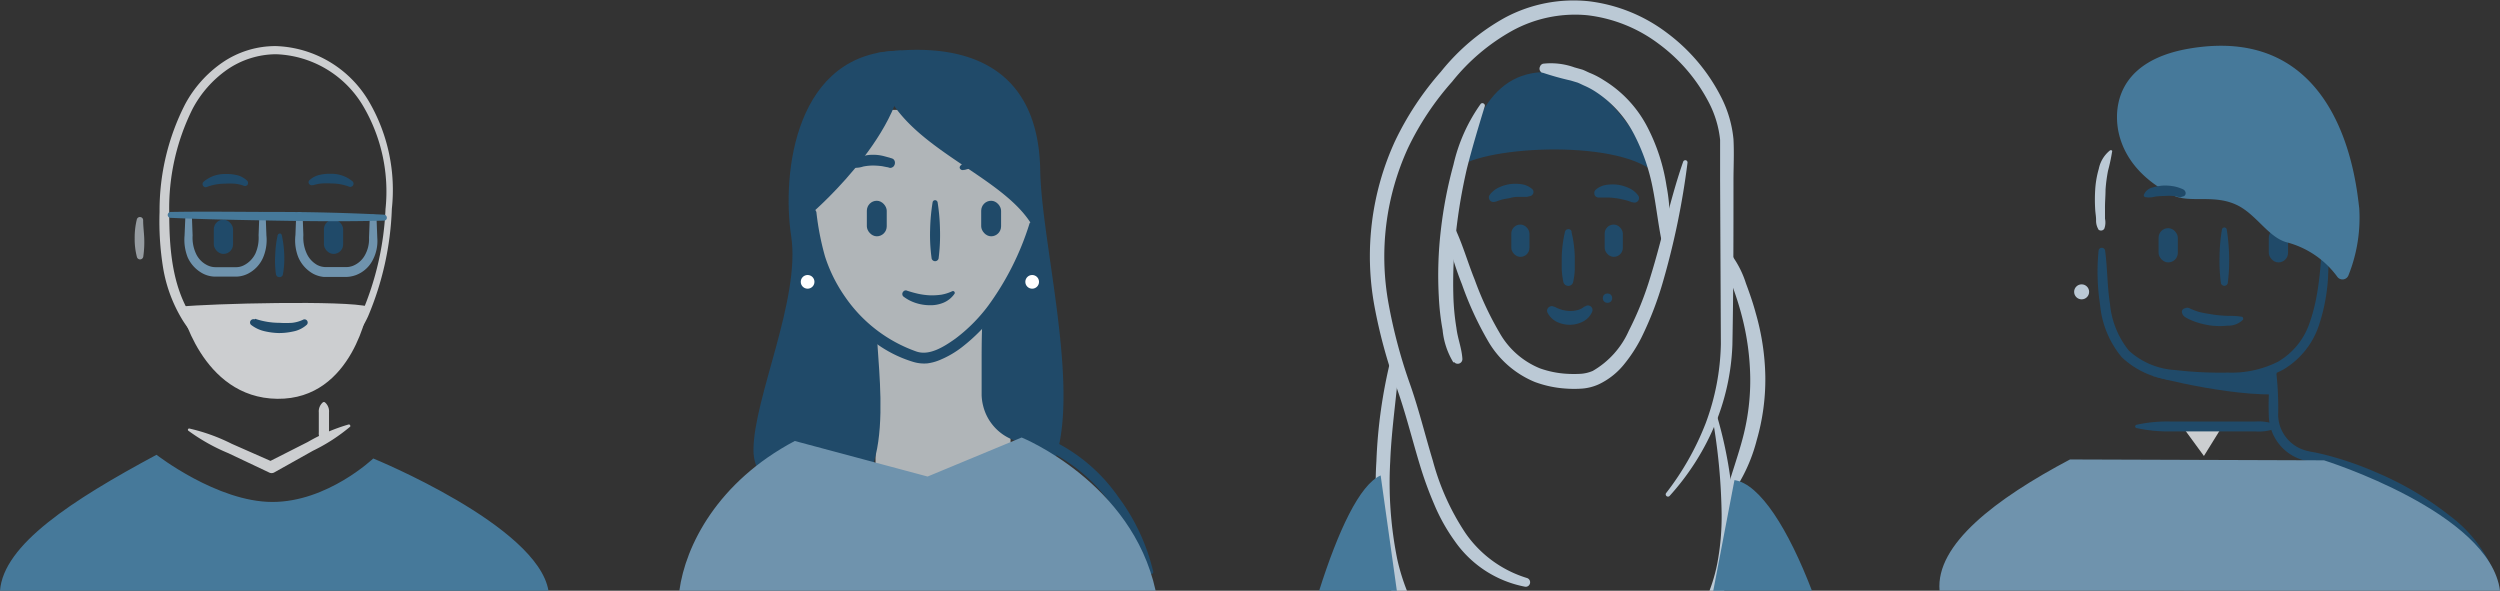 <svg id="Layer_1" data-name="Layer 1" xmlns="http://www.w3.org/2000/svg" viewBox="0 0 230 54.35"><rect x="0" y="0" width="230" height="54.35" fill="#333333" stroke="none"/><defs><style>.cls-1{fill:#204A69}.cls-2{fill:#BBC9D5}.cls-3{fill:#204A69}.cls-4{fill:#B0B5B8}.cls-5{fill:#CCCED0}.cls-6{fill:#46799A}.cls-7{fill:#969CA1}.cls-8{fill:none;stroke:#CCCED0;stroke-linecap:round;stroke-linejoin:round;stroke-width:.88px}.cls-9{fill:#6F93AD}.cls-10{fill:#fff}</style></defs><title>characters</title><path class="cls-1" d="M151 29.16c3.19-2 16.09-2.44 18.47 1.25 0 0-3.5-7.9-8.39-9.63-7.16-1.61-8.71 4.62-10.08 8.38z" transform="translate(-16.68 -13.89)"/><path class="cls-2" d="M150.4 47.25a7 7 0 0 1-1-3 22.87 22.87 0 0 1-.35-3.08 35.84 35.84 0 0 1 .19-6.13 39.61 39.61 0 0 1 1.16-6 15.55 15.55 0 0 1 2.51-5.6.22.22 0 0 1 .3 0 .21.21 0 0 1 .07.22c-.59 1.93-1.15 3.79-1.64 5.72a50.23 50.23 0 0 0-1 5.84 41.89 41.89 0 0 0-.25 5.92 21.87 21.87 0 0 0 .28 2.92c.12 1 .49 1.85.55 2.85a.43.43 0 0 1-.77.28z" transform="translate(-16.68 -13.89)"/><path class="cls-2" d="M157 67.87a10.22 10.22 0 0 1-6.49-4.21 17 17 0 0 1-1.9-3.41 33.87 33.87 0 0 1-1.31-3.61c-.74-2.44-1.32-4.84-2.17-7.2a47.2 47.2 0 0 1-2-7.38A25.37 25.37 0 0 1 145 26.92a27.67 27.67 0 0 1 4.24-6.43 19.86 19.86 0 0 1 5.94-5 13.42 13.42 0 0 1 7.63-1.49 14.85 14.85 0 0 1 7.24 2.92 16.89 16.89 0 0 1 5 5.95 10.72 10.72 0 0 1 1.11 3.83c.07 1.36 0 2.55 0 3.83 0 5 0 10-.1 15.1a21.15 21.15 0 0 1-1.67 7.49 23 23 0 0 1-4.12 6.41.21.21 0 0 1-.32-.26 25.54 25.54 0 0 0 3.66-6.46 22 22 0 0 0 1.39-7.26l-.07-15.07v-3.72a9.55 9.55 0 0 0-1-3.37 15.64 15.64 0 0 0-4.64-5.46 13.52 13.52 0 0 0-6.59-2.64 12.05 12.05 0 0 0-6.9 1.43 18.71 18.71 0 0 0-5.52 4.68 26.15 26.15 0 0 0-4.06 6.1 24 24 0 0 0-1.79 14.34 47.36 47.36 0 0 0 1.9 7.19c.85 2.37 1.45 4.87 2.17 7.24a22.45 22.45 0 0 0 3 6.66 10.67 10.67 0 0 0 5.67 4.14.41.41 0 0 1 .26.52.4.4 0 0 1-.43.28z" transform="translate(-16.68 -13.89)"/><path class="cls-2" d="M176 37.37a9 9 0 0 1 1.31 2.6c.34.91.66 1.83.91 2.77a22.32 22.32 0 0 1 .87 5.81 20.11 20.11 0 0 1-.79 5.83 15.13 15.13 0 0 1-2.49 5.25.2.2 0 0 1-.29 0 .21.21 0 0 1-.08-.22c.51-1.86 1.16-3.6 1.62-5.4a20.74 20.74 0 0 0 .64-5.48 23.8 23.8 0 0 0-.75-5.49c-.23-.9-.51-1.79-.83-2.67a13.43 13.43 0 0 1-.87-2.69.42.42 0 0 1 .38-.47.42.42 0 0 1 .37.16zM158.65 19.75a6.41 6.41 0 0 1 2.88.34l.71.2c.23.08.45.2.68.3a7.41 7.41 0 0 1 1.31.68 10.92 10.92 0 0 1 4 4.29A17.48 17.48 0 0 1 170 31a16.31 16.31 0 0 1 .09 5.66.21.21 0 0 1-.24.17.22.22 0 0 1-.17-.16c-.42-1.84-.59-3.65-.94-5.43a18.21 18.21 0 0 0-1.74-5.02 10.3 10.3 0 0 0-3.45-3.84 7 7 0 0 0-1.14-.62c-.2-.09-.39-.19-.59-.27l-.63-.19a26.31 26.31 0 0 1-2.58-.72h-.07a.42.42 0 0 1-.18-.56.41.41 0 0 1 .29-.27z" transform="translate(-16.68 -13.89)"/><path class="cls-2" d="M150.36 34.52c.84 1.66 1.31 3.42 2 5.12a29.08 29.08 0 0 0 2.27 4.85 7.52 7.52 0 0 0 3.73 3.29 8.88 8.88 0 0 0 2.49.5 10.79 10.79 0 0 0 1.26 0 3.34 3.34 0 0 0 1.11-.27 8 8 0 0 0 3.31-3.69 29.37 29.37 0 0 0 2-5c1.08-3.46 1.78-7.05 3-10.55a.21.21 0 0 1 .27-.13.21.21 0 0 1 .13.23 71 71 0 0 1-2.22 10.81 31 31 0 0 1-2 5.23 13.37 13.37 0 0 1-1.56 2.43 6.65 6.65 0 0 1-2.37 1.9 4.55 4.55 0 0 1-1.54.4 10.36 10.36 0 0 1-1.48 0 10 10 0 0 1-2.88-.61 8.88 8.88 0 0 1-4.36-3.87 30.44 30.44 0 0 1-2.34-5.11 31 31 0 0 1-1.57-5.3.41.41 0 0 1 .35-.48.43.43 0 0 1 .4.25z" transform="translate(-16.68 -13.89)"/><path class="cls-1" d="M161.25 35.21a10.78 10.78 0 0 1 .31 2.31v1.16a6.58 6.58 0 0 1-.15 1.16.45.45 0 0 1-.55.34.47.47 0 0 1-.35-.34 7.67 7.67 0 0 1-.15-1.16v-1.16a11.43 11.43 0 0 1 .3-2.31.32.32 0 0 1 .62 0z" transform="translate(-16.68 -13.89)"/><rect class="cls-3" x="139.04" y="20.66" width="1.67" height="2.97" rx=".83" ry=".83"/><rect class="cls-3" x="147.63" y="20.66" width="1.67" height="2.97" rx=".83" ry=".83"/><path class="cls-1" d="M159.72 42.12a3 3 0 0 0 1.4.38 2.41 2.41 0 0 0 .72-.09 1.56 1.56 0 0 0 .61-.32h.05a.42.42 0 0 1 .66.48 1.82 1.82 0 0 1-.86.91 2.64 2.64 0 0 1-1.18.29 2.77 2.77 0 0 1-1.17-.25 1.94 1.94 0 0 1-.9-.87.41.41 0 0 1 .21-.55.4.4 0 0 1 .37 0zM157.17 32h-.65c-.25 0-.51 0-.77.07s-.51.1-.76.15a4.51 4.51 0 0 0-.68.22h-.07a.42.42 0 0 1-.55-.22.4.4 0 0 1 .05-.41 2.19 2.19 0 0 1 .85-.68 3.76 3.76 0 0 1 1-.3 3.85 3.85 0 0 1 1 0 1.89 1.89 0 0 1 1.06.46.37.37 0 0 1 0 .53.39.39 0 0 1-.24.12zM163.48 31.35a1.89 1.89 0 0 1 1.06-.46 3.85 3.85 0 0 1 1 0 3.76 3.76 0 0 1 1 .3 2.19 2.19 0 0 1 .85.68.41.41 0 0 1-.09.58.43.43 0 0 1-.41.05h-.07a4.51 4.51 0 0 0-.68-.22c-.25-.05-.5-.12-.76-.15s-.52-.07-.77-.07h-.91a.38.38 0 0 1-.34-.41.36.36 0 0 1 .12-.3z" transform="translate(-16.68 -13.89)"/><circle class="cls-1" cx="147.89" cy="27.43" r=".43"/><path class="cls-4" d="M80.55 28.19h12.42v17.86H80.55z"/><path class="cls-4" d="M110.2 24c3.19 7 2.75 22.9-8.33 22.9S90 31 93.15 24" transform="translate(-16.68 -13.89)"/><path class="cls-5" d="M33.31 42.1c2.64-.28 15.25-.6 17.25 0 0 0-1.34 8.56-8.37 8.48s-8.88-8.48-8.88-8.48z" transform="translate(-16.68 -13.89)"/><path class="cls-6" d="M93.46 53l-2.64 1.45.45-20.17a13.07 13.07 0 0 0 6.08 10.08l-.15 2.71A7.2 7.2 0 0 1 93.46 53z" transform="translate(-16.68 -13.89)"/><rect class="cls-3" x="19.67" y="20.21" width="1.77" height="3.15" rx=".88" ry=".88"/><path class="cls-1" d="M42.61 35.55a9.84 9.84 0 0 1 .22 1.79 8.3 8.3 0 0 1-.12 1.79.32.32 0 0 1-.39.25.31.31 0 0 1-.25-.25 8.3 8.3 0 0 1-.07-1.79 9.84 9.84 0 0 1 .22-1.79.22.22 0 0 1 .27-.17.23.23 0 0 1 .12.17z" transform="translate(-16.68 -13.89)"/><rect class="cls-3" x="29.8" y="20.21" width="1.77" height="3.15" rx=".88" ry=".88"/><path class="cls-1" d="M40.16 43.22a7 7 0 0 0 2.23.37 8.93 8.93 0 0 0 1.16 0 3.18 3.18 0 0 0 1-.28.29.29 0 0 1 .4.11.29.29 0 0 1-.06.36 2.6 2.6 0 0 1-1.26.61 5.84 5.84 0 0 1-1.31.14 6.44 6.44 0 0 1-1.31-.17 3.15 3.15 0 0 1-1.24-.59.3.3 0 0 1 0-.42.32.32 0 0 1 .33-.08zM45.12 30.5a2 2 0 0 1 1-.53 4 4 0 0 1 1-.09 3 3 0 0 1 2 .7.29.29 0 0 1 0 .41.3.3 0 0 1-.33.07 4.59 4.59 0 0 0-1.64-.29 6.12 6.12 0 0 0-.86 0 3.1 3.1 0 0 0-.76.15h-.08a.3.3 0 0 1-.37-.18.28.28 0 0 1 .04-.24zM39 30.94a3.11 3.11 0 0 0-.75-.15 6.33 6.33 0 0 0-.87 0 4.59 4.59 0 0 0-1.64.29.29.29 0 0 1-.32-.48 3 3 0 0 1 2-.7 4 4 0 0 1 1 .09 2 2 0 0 1 1 .53.3.3 0 0 1 0 .41.33.33 0 0 1-.3.06z" transform="translate(-16.68 -13.89)"/><path class="cls-5" d="M52.73 33.1a27.8 27.8 0 0 1-2.19 9.9 9.59 9.59 0 0 1-3.33 3.93 9 9 0 0 1-5 1.36 11 11 0 0 1-5-1.37 10.46 10.46 0 0 1-3.74-3.59 13.45 13.45 0 0 1-1.79-4.83 26.54 26.54 0 0 1-.32-5.1 21.45 21.45 0 0 1 2.34-9.9 10.93 10.93 0 0 1 3.43-3.85 8.63 8.63 0 0 1 4.94-1.52 10.32 10.32 0 0 1 8.56 5.11 16.14 16.14 0 0 1 2.1 9.86zm-.58 0a15.5 15.5 0 0 0-2.07-9.47 9.7 9.7 0 0 0-8-4.75 8 8 0 0 0-4.52 1.43 10.23 10.23 0 0 0-3.17 3.61 20.46 20.46 0 0 0-2.14 9.53c0 3.29.26 6.69 2 9.47a9.79 9.79 0 0 0 8 4.65 8.38 8.38 0 0 0 4.59-1.21 8.79 8.79 0 0 0 3.11-3.63 27.19 27.19 0 0 0 2.2-9.67z" transform="translate(-16.68 -13.89)"/><path class="cls-7" d="M29.85 34.18c0 .52.08 1.09.1 1.65a9.47 9.47 0 0 1-.09 1.68.3.3 0 0 1-.59 0 6.53 6.53 0 0 1-.2-1.7 7 7 0 0 1 .2-1.74.29.29 0 0 1 .37-.2.29.29 0 0 1 .21.26z" transform="translate(-16.68 -13.89)"/><path class="cls-9" d="M41.12 33.68l.07 1.87a4.15 4.15 0 0 1-.29 2 3 3 0 0 1-1.45 1.54 2.52 2.52 0 0 1-1.08.25h-1.88a2.52 2.52 0 0 1-1.08-.25 3.14 3.14 0 0 1-1.47-1.54 4.44 4.44 0 0 1-.28-2l.08-1.87a.28.28 0 0 1 .3-.28.3.3 0 0 1 .29.28l.07 1.87a3.48 3.48 0 0 0 .3 1.65 2.21 2.21 0 0 0 1.07 1.1 1.7 1.7 0 0 0 .73.17h1.86a1.55 1.55 0 0 0 .73-.16 2.37 2.37 0 0 0 1.09-1.1 3.55 3.55 0 0 0 .29-1.66l.07-1.87a.29.29 0 1 1 .58 0zM51.32 33.92l.07 1.84a3.73 3.73 0 0 1-.39 2 2.88 2.88 0 0 1-1.53 1.42 2.81 2.81 0 0 1-1 .19H46.5a2.62 2.62 0 0 1-1-.29 3.15 3.15 0 0 1-1.39-1.56 4.24 4.24 0 0 1-.25-2l.07-1.84a.29.29 0 0 1 .31-.28.29.29 0 0 1 .28.28l.07 1.84a3.52 3.52 0 0 0 .28 1.63 2.3 2.3 0 0 0 1 1.12 1.75 1.75 0 0 0 .71.19h1.81a1.82 1.82 0 0 0 .75-.11 2.2 2.2 0 0 0 1.12-1 3 3 0 0 0 .37-1.59l.07-1.84a.29.29 0 0 1 .3-.28.3.3 0 0 1 .32.28z" transform="translate(-16.68 -13.89)"/><path class="cls-5" d="M15.69 19.78l19.64.25"/><path class="cls-6" d="M32.38 33.39c3.27-.06 6.54 0 9.82 0s6.54.09 9.81.25a.28.28 0 0 1 .26.29.26.26 0 0 1-.26.26c-3.28.08-6.55.06-9.82 0s-6.55-.11-9.82-.26a.26.26 0 0 1-.26-.28.28.28 0 0 1 .27-.26z" transform="translate(-16.68 -13.89)"/><path class="cls-1" d="M109.51 60c9.15-1.37 3-21.81 2.87-30.48-.2-10.36-8-11.82-15-10.75 0 8.08 10.87 10.44 14.16 15.69 0 0-1.12 5.61-4.31 9.16 0 4.08-1 10.21 3.51 10.52a9.53 9.53 0 0 1-1.23 5.86z" transform="translate(-16.68 -13.89)"/><rect class="cls-3" x="79.75" y="18.47" width="1.83" height="3.27" rx=".92" ry=".92"/><path class="cls-1" d="M102.94 32.5a18.28 18.28 0 0 1 .22 2.54 16.75 16.75 0 0 1-.12 2.55.33.33 0 0 1-.66 0 15.57 15.57 0 0 1-.13-2.55 18.3 18.3 0 0 1 .23-2.54.23.23 0 0 1 .27-.19.25.25 0 0 1 .19.19z" transform="translate(-16.68 -13.89)"/><rect class="cls-3" x="90.27" y="18.47" width="1.83" height="3.27" rx=".92" ry=".92"/><path class="cls-3" d="M100.09 40.62a10.69 10.69 0 0 0 1.07.3 6.54 6.54 0 0 0 1.07.14 6.22 6.22 0 0 0 1.06-.06 3.94 3.94 0 0 0 1-.32.16.16 0 0 1 .21.08.16.16 0 0 1 0 .15 2.32 2.32 0 0 1-1 .82 3.07 3.07 0 0 1-1.3.24 4.19 4.19 0 0 1-1.28-.21 3.77 3.77 0 0 1-1.14-.6.32.32 0 0 1 0-.44.3.3 0 0 1 .33-.1z" transform="translate(-16.68 -13.89)"/><path class="cls-1" d="M105.09 29.09a2.08 2.08 0 0 1 1-.55 4.26 4.26 0 0 1 1.07-.09 3.11 3.11 0 0 1 2 .72.31.31 0 0 1 0 .43.31.31 0 0 1-.35.07 4.63 4.63 0 0 0-1.7-.3 6.55 6.55 0 0 0-.89 0 3.08 3.08 0 0 0-.78.15h-.09a.29.29 0 0 1-.38-.18.28.28 0 0 1 .12-.25z" transform="translate(-16.68 -13.89)"/><path class="cls-3" d="M107.51 43.61c.16 1.25.2 2.51.25 3.77l.06 1.88v.94a3.78 3.78 0 0 0 .18.8 3.55 3.55 0 0 0 2.1 2.41 4 4 0 0 0 .81.23c.32.07.65.12 1 .22a12.09 12.09 0 0 1 1.85.69 15.72 15.72 0 0 1 5.8 5.05 18.56 18.56 0 0 1 3.22 6.9.18.18 0 0 1-.12.19.17.17 0 0 1-.17-.09 42 42 0 0 0-3.69-6.44 15.16 15.16 0 0 0-5.48-4.69 10.06 10.06 0 0 0-1.68-.65c-.28-.09-.58-.14-.87-.21a4.75 4.75 0 0 1-1-.3 4.51 4.51 0 0 1-2.64-3.08 4.56 4.56 0 0 1-.14-1V47.4c0-1.26 0-2.51.06-3.77a.3.3 0 0 1 .33-.28.31.31 0 0 1 .13.26zM98.79 29.27c-.23.15-.34 0-.5 0l-.45-.09a6.77 6.77 0 0 0-.89-.06 4.81 4.81 0 0 0-.85.09 2.3 2.3 0 0 1-.93.11.2.2 0 0 1-.18-.21 1.14 1.14 0 0 1 .84-.77 3.08 3.08 0 0 1 1.11-.21 3.9 3.9 0 0 1 1.08.13l.52.14c.16.07.35.05.45.31a.5.5 0 0 1-.18.56z" transform="translate(-16.68 -13.89)"/><path class="cls-1" d="M99.59 18.55c-9.79 0-11 11.31-10.12 17.08S86 50.54 86 55.29c0 3.53 3.89 4.72 6.87 4.71 6.8 0 4.36-12.92 4.51-15.63-5.36-1.5-5.87-11-5.87-11s9.64-8.37 8.08-14.82z" transform="translate(-16.68 -13.89)"/><path class="cls-3" d="M91.78 33.33a25 25 0 0 0 .8 4.15 13.86 13.86 0 0 0 1.87 3.75 13.33 13.33 0 0 0 6.54 5c1.17.4 2.47-.39 3.58-1.18a15 15 0 0 0 3-3 25.69 25.69 0 0 0 3.83-7.61.17.17 0 0 1 .2-.1.16.16 0 0 1 .1.17 17.38 17.38 0 0 1-3.38 8.11 16.64 16.64 0 0 1-3.13 3.2 8.84 8.84 0 0 1-2 1.17 4.47 4.47 0 0 1-1.18.33 3.45 3.45 0 0 1-1.26-.12 11.34 11.34 0 0 1-4-2.13 16.13 16.13 0 0 1-3.08-3.26 14.51 14.51 0 0 1-2-4 10.6 10.6 0 0 1-.52-4.43.31.31 0 0 1 .35-.26.29.29 0 0 1 .26.25z" transform="translate(-16.68 -13.89)"/><path class="cls-5" d="M46.59 50.92a1.09 1.09 0 0 1 .36.91v1.84a1.11 1.11 0 0 1-.36.92.18.18 0 0 1-.22 0 1.11 1.11 0 0 1-.36-.92v-.92-.92a1.09 1.09 0 0 1 .36-.91.16.16 0 0 1 .22 0z" transform="translate(-16.68 -13.89)"/><path class="cls-5" d="M34.08 53.31A17.12 17.12 0 0 1 38 54.72l3.81 1.68h-.46L45 54.55a16.78 16.78 0 0 1 3.76-1.61.13.13 0 0 1 .14.09.12.12 0 0 1 0 .11 16.49 16.49 0 0 1-3.43 2.22l-3.57 2a.5.5 0 0 1-.46 0l-3.76-1.78A17.61 17.61 0 0 1 34 53.51a.11.11 0 0 1 0-.16.1.1 0 0 1 .08-.04z" transform="translate(-16.68 -13.89)"/><circle class="cls-10" cx="74.3" cy="25.93" r=".63"/><circle class="cls-10" cx="94.96" cy="25.93" r=".63"/><path class="cls-5" d="M202.76 41.95l-1.85-2.53 3.45-.05-1.6 2.58z"/><path class="cls-3" d="M225.81 50.18v-2c-3.64.42-7.63 1.05-10.46.41s5.19 1.65 10.46 1.59z" transform="translate(-16.68 -13.89)"/><rect class="cls-3" x="198.59" y="20.99" width="1.77" height="3.15" rx=".88" ry=".88"/><path class="cls-3" d="M210.35 36.94c.22 1.65.19 3.3.45 4.91a8 8 0 0 0 1.74 4.3 6.9 6.9 0 0 0 4.22 1.78 36.31 36.31 0 0 0 4.9.24 9.53 9.53 0 0 0 4.59-1 6.54 6.54 0 0 0 2.9-3.54c1.08-3 1.06-6.42 1.33-9.72a.16.16 0 0 1 .16-.14.16.16 0 0 1 .14.14 41.94 41.94 0 0 1 .1 5 17 17 0 0 1-.89 5 7.47 7.47 0 0 1-3.28 4 10.53 10.53 0 0 1-5 1.2 33 33 0 0 1-5.06-.24 7.81 7.81 0 0 1-4.76-2.11 8.76 8.76 0 0 1-2-4.81 19.82 19.82 0 0 1-.14-5 .29.29 0 0 1 .33-.26.3.3 0 0 1 .27.25z" transform="translate(-16.68 -13.89)"/><path class="cls-1" d="M221.54 35a18.58 18.58 0 0 1 .22 2.46 16.82 16.82 0 0 1-.12 2.45.32.32 0 0 1-.37.27.32.32 0 0 1-.27-.27 15.53 15.53 0 0 1-.12-2.45 15.73 15.73 0 0 1 .22-2.46.23.23 0 0 1 .26-.18.24.24 0 0 1 .18.18z" transform="translate(-16.68 -13.89)"/><rect class="cls-3" x="208.73" y="20.99" width="1.77" height="3.15" rx=".88" ry=".88"/><path class="cls-3" d="M217.85 42.2c.27 0 .34.11.56.18a4.53 4.53 0 0 0 .59.21c.42.11.86.17 1.29.24a11.77 11.77 0 0 0 1.32.12 7.32 7.32 0 0 1 1.31.08.16.16 0 0 1 .13.18.2.2 0 0 1 0 .08 1.9 1.9 0 0 1-1.42.56 7.23 7.23 0 0 1-1.47 0 7.48 7.48 0 0 1-1.44-.33 5.9 5.9 0 0 1-.71-.29c-.21-.12-.53-.24-.59-.6a.32.32 0 0 1 .25-.37z" transform="translate(-16.68 -13.89)"/><path class="cls-1" d="M224.05 31.29a1.92 1.92 0 0 1 1-.53 4 4 0 0 1 1-.09 3.06 3.06 0 0 1 2 .69.3.3 0 0 1 0 .42.3.3 0 0 1-.33.07 4.59 4.59 0 0 0-1.64-.29 6.33 6.33 0 0 0-.87 0 3.11 3.11 0 0 0-.75.15h-.08a.29.29 0 0 1-.37-.18.28.28 0 0 1 .04-.24z" transform="translate(-16.68 -13.89)"/><path class="cls-3" d="M226.11 48.26a29.69 29.69 0 0 1 .16 3.87A3.46 3.46 0 0 0 228 55a3.58 3.58 0 0 0 .78.33 7.56 7.56 0 0 0 .91.19c.65.14 1.29.3 1.93.49a30.29 30.29 0 0 1 3.7 1.35 29.24 29.24 0 0 1 6.77 4 12.42 12.42 0 0 1 4.48 6.43.14.14 0 0 1-.1.18.15.15 0 0 1-.17-.08 16.9 16.9 0 0 0-4.78-5.83 28.52 28.52 0 0 0-6.58-3.85c-1.18-.49-2.38-.94-3.6-1.31-.61-.19-1.23-.35-1.84-.48-.3-.07-.62-.12-1-.22a4.35 4.35 0 0 1-3.09-4.05 26.67 26.67 0 0 1 .15-3.9.3.3 0 0 1 .59 0z" transform="translate(-16.68 -13.89)"/><path class="cls-6" d="M211.65 26.32c.39 1.53 1.52 3.81 4.91 5.52 1.54.78 3.78-.11 5.91.91 1.8.86 2.91 3 4.62 3.44a8.34 8.34 0 0 1 4.64 3.19.59.59 0 0 0 1-.14 14.21 14.21 0 0 0 1-6.2c-.26-2-1.48-17.13-15.7-14.67-7.03 1.23-6.88 6.02-6.38 7.95z" transform="translate(-16.68 -13.89)"/><path class="cls-2" d="M209.77 35.05a1.56 1.56 0 0 1-.25-.92c0-.31-.06-.62-.08-.93a14.9 14.9 0 0 1 0-1.89 8.71 8.71 0 0 1 .33-1.89 2.9 2.9 0 0 1 1-1.67.16.16 0 0 1 .22 0 .14.14 0 0 1 0 .11 16.42 16.42 0 0 1-.37 1.73 14 14 0 0 0-.23 1.74c0 .59-.06 1.19-.05 1.78v.9a1.68 1.68 0 0 1-.06.91.35.35 0 0 1-.47.14.25.25 0 0 1-.04-.01z" transform="translate(-16.68 -13.89)"/><path class="cls-3" d="M225.72 53.42a4.37 4.37 0 0 1-1.56.16h-7.81a13.77 13.77 0 0 1-3.12-.31.16.16 0 0 1-.11-.19.2.2 0 0 1 .11-.11 13.21 13.21 0 0 1 3.12-.3H224.16a4.61 4.61 0 0 1 1.56.16.31.31 0 0 1 .17.41.31.31 0 0 1-.17.18zM217.4 32c-.2.11-.23 0-.37 0a1.59 1.59 0 0 0-.39-.08 5.93 5.93 0 0 0-.85 0 8.09 8.09 0 0 0-.85.06 2.07 2.07 0 0 1-.88.05.18.18 0 0 1-.15-.2 1.12 1.12 0 0 1 .85-.7 4.11 4.11 0 0 1 1-.17 4.52 4.52 0 0 1 1 .09 3.56 3.56 0 0 1 .53.16c.16.07.42.12.47.42a.32.32 0 0 1-.16.31z" transform="translate(-16.68 -13.89)"/><circle class="cls-2" cx="191.51" cy="26.85" r=".69"/><path class="cls-2" d="M175.07 61.19a23 23 0 0 1-.39 4.48 15.09 15.09 0 0 1-.73 2.57h1.35a17.81 17.81 0 0 0 .59-2.34 20.93 20.93 0 0 0 .29-4.73 39 39 0 0 0-1.59-9.2.2.2 0 0 0-.23-.14.21.21 0 0 0-.18.23 55.24 55.24 0 0 1 .89 9.13zM144.69 68.24h1.43a19 19 0 0 1-.89-2.89 35.43 35.43 0 0 1-.65-9c.12-3.05.6-6.07.83-9.15a.41.41 0 0 0-.3-.43.42.42 0 0 0-.51.29 46.23 46.23 0 0 0-1.29 9.23 36.54 36.54 0 0 0 .63 9.38 20.36 20.36 0 0 0 .75 2.57z" transform="translate(-16.68 -13.89)"/><path class="cls-6" d="M67.14 68.24c-1-6-16.12-12.17-16.12-12.17s-4.2 4-9.28 4-10.66-4.34-10.66-4.34C23.26 59.93 17 64 16.68 68.24zM183.38 68.24c-2.15-5.61-4.77-9.84-7.13-10.18l-1.95 10.18zM145.19 68.24l-1.49-10.61c-1.93.84-3.91 5.09-5.66 10.61z" transform="translate(-16.68 -13.89)"/><path class="cls-9" d="M246.68 68.24c-.92-7.23-16.19-12-16.19-12l-23.37-.08c-6.84 3.62-12.37 7.82-12 12.07zM123 68.24c-2.18-10-12.33-14.1-12.33-14.1l-8.65 3.59-12.22-3.27c-7.1 3.76-10.06 9.62-10.62 13.78z" transform="translate(-16.68 -13.89)"/></svg>